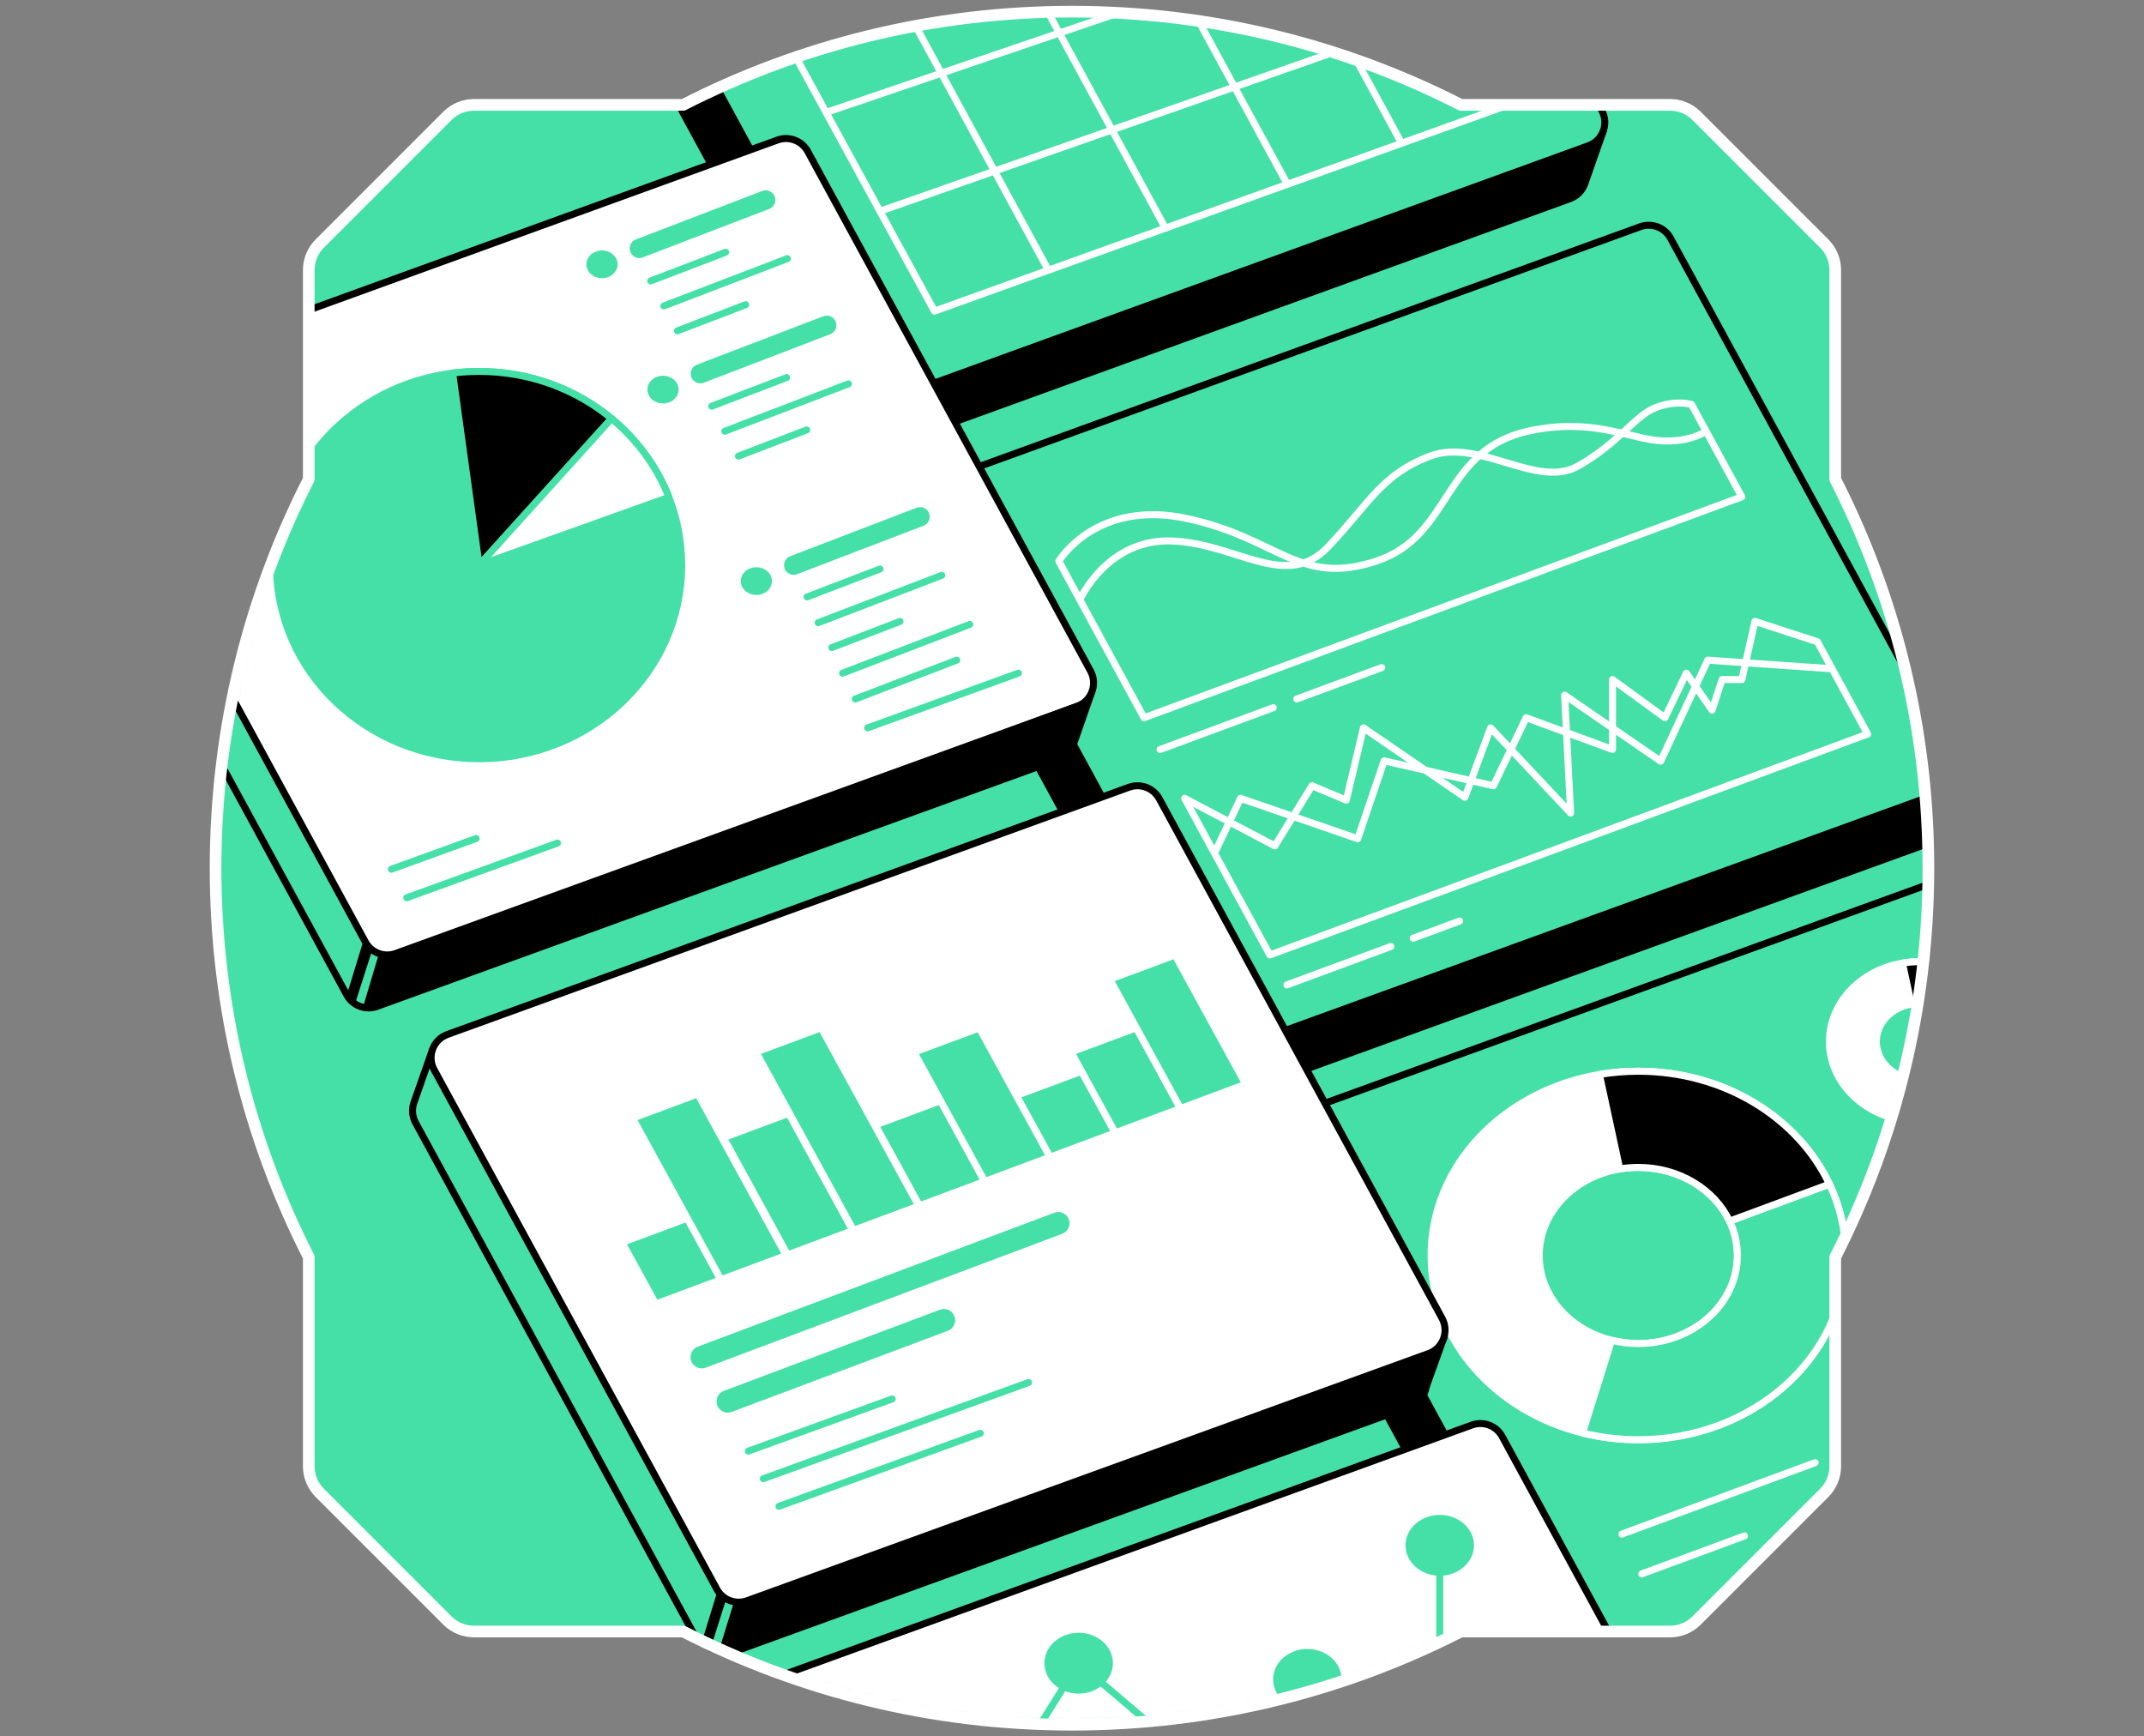 <svg width="368" height="298" viewBox="0 0 368 298" fill="none" xmlns="http://www.w3.org/2000/svg">
<rect x="0" y="0" width="368" height="298" fill="#808080" stroke="none"/>
<path d="M52.995 215.74V251.648C52.995 253.357 53.672 254.992 54.879 256.199L76.801 278.121C78.008 279.325 79.643 280.005 81.353 280.005H117.26C137.294 290.23 159.97 296 184.002 296C208.034 296 230.714 290.233 250.744 280.005H286.651C288.36 280.005 289.995 279.328 291.199 278.121L313.121 256.199C314.325 254.995 315.005 253.357 315.005 251.648V215.74C325.23 195.714 330.996 173.027 330.996 148.998C330.996 124.97 325.23 102.286 315.005 82.256V46.345C315.005 44.64 314.325 43.005 313.121 41.801L291.199 19.879C289.995 18.675 288.36 17.995 286.651 17.995H250.744C230.717 7.77 208.034 2 184.002 2C159.97 2 137.294 7.767 117.26 17.995H81.353C79.647 17.995 78.008 18.672 76.801 19.879L54.879 41.801C53.675 43.005 52.995 44.643 52.995 46.345V82.256C42.774 102.283 37 124.966 37 148.998C37 173.03 42.77 195.71 52.995 215.74Z" fill="#45E0A8"/>
<mask id="mask0_9105_1395" style="mask-type:luminance" maskUnits="userSpaceOnUse" x="37" y="2" width="294" height="294">
<path d="M52.995 215.74V251.648C52.995 253.357 53.672 254.992 54.879 256.199L76.801 278.121C78.008 279.325 79.643 280.005 81.353 280.005H117.26C137.294 290.23 159.97 296 184.002 296C208.034 296 230.714 290.233 250.744 280.005H286.651C288.36 280.005 289.995 279.328 291.199 278.121L313.121 256.199C314.325 254.995 315.005 253.357 315.005 251.648V215.74C325.23 195.714 330.996 173.027 330.996 148.998C330.996 124.97 325.23 102.286 315.005 82.256V46.345C315.005 44.64 314.325 43.005 313.121 41.801L291.199 19.879C289.995 18.675 288.36 17.995 286.651 17.995H250.744C230.717 7.77 208.034 2 184.002 2C159.97 2 137.294 7.767 117.26 17.995H81.353C79.647 17.995 78.008 18.672 76.801 19.879L54.879 41.801C53.675 43.005 52.995 44.643 52.995 46.345V82.256C42.774 102.283 37 124.966 37 148.998C37 173.03 42.77 195.71 52.995 215.74Z" fill="white"/>
</mask>
<g mask="url(#mask0_9105_1395)">
<path d="M332.316 142.693C332.316 142.693 332.327 142.656 332.334 142.637L335.682 133.007L330.179 135.645L283.545 49.968C282.538 48.117 280.328 47.282 278.347 47.999L161.367 90.423C158.915 91.311 157.83 94.175 159.078 96.468L207.611 185.63C208.618 187.48 210.828 188.316 212.809 187.599L329.789 145.175C331.008 144.733 331.892 143.8 332.316 142.693Z" fill="black" stroke="black" stroke-width="1.2" stroke-linecap="round" stroke-linejoin="round"/>
<path d="M330.989 187.859C323.781 209.665 317.899 218.163 317.899 218.163L320.348 255.779L297.883 279.606L286.521 291.667L271.667 297.051C269.686 297.768 267.479 296.928 266.469 295.082L217.94 205.916C216.691 203.627 217.773 200.763 220.229 199.875L222.358 199.102L336.128 157.837C335.908 165.536 334.775 176.381 330.985 187.855L330.989 187.859Z" fill="black" stroke="black" stroke-width="1.2" stroke-linecap="round" stroke-linejoin="round"/>
<path d="M271.986 31.624C271.997 31.598 272.005 31.568 272.016 31.542L275.196 22.472L269.538 23.974L264.455 14.636L250.38 13.633C250.38 13.633 234.682 4.329 204.274 -0.427C173.859 -5.179 142.793 1.164 132.003 8.309C128.373 10.709 125.007 12.322 122.131 13.403C119.151 14.521 116.706 15.071 115.053 15.346L147.281 74.553C148.292 76.407 150.499 77.24 152.479 76.522L269.46 34.102C270.671 33.664 271.552 32.739 271.979 31.639L271.983 31.628L271.986 31.624Z" fill="black" stroke="black" stroke-width="1.2" stroke-linecap="round" stroke-linejoin="round"/>
<path d="M332.977 136.087L215.997 178.511C214.016 179.228 211.806 178.392 210.799 176.542L162.266 87.38C161.018 85.088 162.103 82.227 164.555 81.335L281.535 38.911C283.516 38.194 285.726 39.03 286.733 40.88L335.266 130.042C336.514 132.334 335.429 135.195 332.977 136.087Z" fill="#45E0A8" stroke="black" stroke-width="1.2" stroke-linecap="round" stroke-linejoin="round"/>
<path d="M336.131 157.841C335.912 165.54 334.779 176.386 330.989 187.859C323.781 209.666 317.899 218.163 317.899 218.163L320.348 255.779L297.884 279.607L274.858 287.96C272.878 288.677 270.663 287.844 269.66 285.99L222.361 199.106L221.124 196.832C219.876 194.543 220.964 191.679 223.413 190.783L336.05 149.935C336.15 151.878 336.221 154.575 336.128 157.841H336.131Z" fill="#45E0A8" stroke="black" stroke-width="1.2" stroke-linecap="round" stroke-linejoin="round"/>
<path d="M314.009 203.223C308.629 191.839 295.966 183.843 281.204 183.843C278.919 183.843 276.686 184.036 274.524 184.404C258.075 187.179 245.632 200.031 245.632 215.466C245.632 229.979 256.634 242.207 271.626 245.926C274.673 246.68 277.89 247.085 281.204 247.085C300.849 247.085 316.777 232.933 316.777 215.466C316.777 211.122 315.796 206.983 314.005 203.223H314.009ZM281.204 230.581C279.614 230.581 278.069 230.387 276.612 230.02C269.448 228.244 264.198 222.399 264.198 215.469C264.198 208.087 270.151 201.941 278.02 200.622C279.053 200.444 280.116 200.351 281.204 200.351C288.242 200.351 294.283 204.152 296.869 209.573C297.731 211.382 298.211 213.374 298.211 215.473C298.211 223.815 290.597 230.588 281.204 230.588V230.581Z" fill="white" stroke="white" stroke-width="1.2" stroke-linecap="round" stroke-linejoin="round"/>
<path d="M272.647 25.006L270.518 25.779L155.675 67.434C153.694 68.151 151.48 67.312 150.476 65.465L122.134 13.403C125.01 12.322 128.376 10.709 132.006 8.309C142.793 1.164 173.858 -5.179 204.266 -0.427C234.674 4.329 250.373 13.633 250.373 13.633L264.447 14.636L272.907 15.242L274.932 18.961C276.181 21.25 275.1 24.115 272.644 25.003L272.647 25.006Z" fill="#45E0A8" stroke="black" stroke-width="1.2" stroke-linecap="round" stroke-linejoin="round"/>
<path d="M247.839 229.525L242.106 231.253L195.791 146.167C194.785 144.317 192.574 143.481 190.593 144.198L78.194 184.961L74.204 180.224L71.116 189.037C71.072 189.145 71.035 189.256 71.001 189.368V189.375C70.674 190.427 70.749 191.608 71.324 192.671L119.857 281.833C120.864 283.683 123.074 284.519 125.055 283.802L242.035 241.378C243.562 240.824 244.562 239.502 244.792 238.03L247.839 229.525Z" fill="#45E0A8" stroke="black" stroke-width="1.2" stroke-linecap="round" stroke-linejoin="round"/>
<path d="M187.316 118.962C187.316 118.962 187.313 118.977 187.305 118.984L184.247 127.764C183.835 128.893 182.947 129.848 181.702 130.302L64.722 172.722C62.741 173.439 60.534 172.607 59.524 170.753L34.938 125.583C35.328 122.454 35.926 118.516 36.825 114.102C39.047 103.238 48.292 81 48.292 81V62.853L130.268 33.129C132.248 32.412 134.455 33.244 135.466 35.098L181.691 120.021C184.819 119.43 187.32 118.965 187.32 118.965L187.316 118.962Z" fill="#45E0A8" stroke="black" stroke-width="1.2" stroke-linecap="round" stroke-linejoin="round"/>
<path d="M245.223 232.286L128.243 274.71C126.263 275.427 124.052 274.591 123.045 272.741L74.512 183.579C73.264 181.287 74.349 178.426 76.801 177.534L193.781 135.11C195.762 134.393 197.973 135.229 198.979 137.079L247.512 226.241C248.76 228.534 247.675 231.395 245.223 232.286Z" fill="white" stroke="black" stroke-width="1.2" stroke-linecap="round" stroke-linejoin="round"/>
<path d="M281.204 289.46C276.612 287.276 270.526 285.039 263.451 284.054C247.426 281.825 234.024 301.387 200.67 305.315C173.394 308.521 144.149 298.627 134.399 294.915L133.374 293.035C132.125 290.746 133.207 287.881 135.663 286.986L252.643 244.565C254.623 243.848 256.83 244.681 257.834 246.535L281.201 289.464L281.204 289.46Z" fill="white" stroke="black" stroke-width="1.2" stroke-linecap="round" stroke-linejoin="round"/>
<path d="M187.316 118.961C187.316 118.961 187.313 118.976 187.305 118.984C186.852 119.976 186.02 120.801 184.894 121.206L67.914 163.634C65.933 164.351 63.726 163.511 62.716 161.664L36.826 114.102C39.048 103.237 48.292 81 48.292 81V54.92L133.456 24.029C135.436 23.312 137.643 24.152 138.647 25.999L187.183 115.164C187.855 116.394 187.851 117.795 187.316 118.961Z" fill="white" stroke="black" stroke-width="1.2" stroke-linecap="round" stroke-linejoin="round"/>
<path d="M65.052 163.645L62.27 172.96L64.725 172.722L182.806 129.699L184.247 127.764L186.744 119.887L67.913 163.634L65.052 163.645Z" fill="black"/>
<path d="M63.897 163.032L60.935 172.28L59.527 170.753L62.455 161.189L63.897 163.032Z" fill="black"/>
<path d="M125.995 274.892L123.164 284.036L125.051 283.802L242.923 240.928C242.923 240.928 244.354 239.68 244.569 238.855C244.785 238.03 247.118 230.907 247.118 230.907L245.219 232.286L128.239 274.71L125.991 274.892H125.995Z" fill="black"/>
<path d="M124.684 274.313L121.748 283.587L120.374 282.086L123.309 272.525L124.684 274.313Z" fill="black"/>
<path d="M117.011 96.985C117.011 115.339 101.442 130.216 82.237 130.216C63.031 130.216 47.456 115.339 47.456 96.985C47.456 80.101 60.623 66.16 77.689 64.031C79.175 63.846 80.695 63.749 82.233 63.749C90.92 63.749 98.86 66.792 104.961 71.83C109.331 75.438 112.753 80.075 114.815 85.344C116.23 88.963 117.007 92.886 117.007 96.985H117.011Z" fill="#45E0A8" stroke="#45E0A8" stroke-width="1.2" stroke-linecap="round" stroke-linejoin="round"/>
<path d="M104.965 71.826L82.237 96.981L77.693 64.028C79.179 63.842 80.699 63.745 82.237 63.745C90.924 63.745 98.864 66.788 104.965 71.826Z" fill="black" stroke="#45E0A8" stroke-width="1.2" stroke-linecap="round" stroke-linejoin="round"/>
<path d="M114.818 85.344L82.237 96.984L104.965 71.83C109.334 75.438 112.756 80.075 114.818 85.344Z" fill="white" stroke="#45E0A8" stroke-width="1.2" stroke-linecap="round" stroke-linejoin="round"/>
<path d="M128.447 249.043L153.148 240.081" stroke="#45E0A8" stroke-width="1.2" stroke-linecap="round" stroke-linejoin="round"/>
<path d="M131.022 253.777L176.537 237.269" stroke="#45E0A8" stroke-width="1.2" stroke-linecap="round" stroke-linejoin="round"/>
<path d="M133.705 258.51L168.252 245.981" stroke="#45E0A8" stroke-width="1.2" stroke-linecap="round" stroke-linejoin="round"/>
<path d="M148.931 124.914L174.802 115.528" stroke="#45E0A8" stroke-width="1.2" stroke-linecap="round" stroke-linejoin="round"/>
<path d="M67.178 149.18L81.731 143.9" stroke="#45E0A8" stroke-width="1.2" stroke-linecap="round" stroke-linejoin="round"/>
<path d="M120.477 234.843C119.686 234.85 118.943 234.371 118.649 233.591C118.274 232.591 118.779 231.48 119.779 231.105L180.97 208.128C181.97 207.753 183.081 208.258 183.456 209.257C183.831 210.257 183.326 211.368 182.326 211.743L121.135 234.72C120.92 234.802 120.697 234.843 120.477 234.843Z" fill="#45E0A8"/>
<path d="M124.94 242.441C124.148 242.448 123.405 241.969 123.108 241.188C122.733 240.189 123.238 239.078 124.237 238.703L161.341 224.769C162.34 224.394 163.451 224.9 163.827 225.899C164.202 226.898 163.696 228.009 162.697 228.385L125.594 242.318C125.378 242.4 125.155 242.441 124.936 242.441H124.94Z" fill="#45E0A8"/>
<path d="M109.736 44.286C109.071 44.286 108.443 43.882 108.19 43.224C107.863 42.369 108.29 41.414 109.145 41.087L130.84 32.772C131.695 32.445 132.649 32.872 132.976 33.727C133.303 34.581 132.876 35.536 132.021 35.863L110.326 44.179C110.133 44.253 109.933 44.29 109.736 44.29V44.286Z" fill="#45E0A8"/>
<path d="M111.694 48.214L124.542 43.291" stroke="#45E0A8" stroke-width="1.2" stroke-linecap="round" stroke-linejoin="round"/>
<path d="M113.935 52.51L135.154 44.38" stroke="#45E0A8" stroke-width="1.2" stroke-linecap="round" stroke-linejoin="round"/>
<path d="M116.275 56.778L127.99 52.29" stroke="#45E0A8" stroke-width="1.2" stroke-linecap="round" stroke-linejoin="round"/>
<path d="M103.33 47.742C104.81 47.742 106.009 46.678 106.009 45.364C106.009 44.051 104.81 42.986 103.33 42.986C101.851 42.986 100.651 44.051 100.651 45.364C100.651 46.678 101.851 47.742 103.33 47.742Z" fill="#45E0A8"/>
<path d="M120.21 65.788C119.545 65.788 118.917 65.383 118.664 64.726C118.337 63.871 118.764 62.916 119.619 62.589L141.314 54.274C142.169 53.947 143.124 54.374 143.45 55.229C143.777 56.083 143.35 57.038 142.496 57.365L120.801 65.681C120.607 65.755 120.407 65.792 120.21 65.792V65.788Z" fill="#45E0A8"/>
<path d="M122.168 69.712L135.02 64.789" stroke="#45E0A8" stroke-width="1.2" stroke-linecap="round" stroke-linejoin="round"/>
<path d="M124.409 74.007L145.628 65.878" stroke="#45E0A8" stroke-width="1.2" stroke-linecap="round" stroke-linejoin="round"/>
<path d="M126.753 78.276L138.464 73.788" stroke="#45E0A8" stroke-width="1.2" stroke-linecap="round" stroke-linejoin="round"/>
<path d="M113.804 69.24C115.284 69.24 116.483 68.176 116.483 66.862C116.483 65.549 115.284 64.484 113.804 64.484C112.325 64.484 111.125 65.549 111.125 66.862C111.125 68.176 112.325 69.24 113.804 69.24Z" fill="#45E0A8"/>
<path d="M136.231 98.649C135.566 98.649 134.938 98.244 134.686 97.586C134.359 96.732 134.786 95.777 135.64 95.45L157.336 87.134C158.19 86.807 159.145 87.235 159.472 88.089C159.799 88.944 159.372 89.899 158.517 90.226L136.822 98.541C136.629 98.615 136.428 98.653 136.231 98.653V98.649Z" fill="#45E0A8"/>
<path d="M138.52 102.45L151.041 97.649" stroke="#45E0A8" stroke-width="1.2" stroke-linecap="round" stroke-linejoin="round"/>
<path d="M140.434 106.868L161.649 98.738" stroke="#45E0A8" stroke-width="1.2" stroke-linecap="round" stroke-linejoin="round"/>
<path d="M144.617 115.529L166.442 107.165" stroke="#45E0A8" stroke-width="1.2" stroke-linecap="round" stroke-linejoin="round"/>
<path d="M142.774 111.137L154.486 106.648" stroke="#45E0A8" stroke-width="1.2" stroke-linecap="round" stroke-linejoin="round"/>
<path d="M146.813 119.961L164.217 113.292" stroke="#45E0A8" stroke-width="1.2" stroke-linecap="round" stroke-linejoin="round"/>
<path d="M129.826 102.105C131.305 102.105 132.505 101.04 132.505 99.727C132.505 98.413 131.305 97.349 129.826 97.349C128.346 97.349 127.147 98.413 127.147 99.727C127.147 101.04 128.346 102.105 129.826 102.105Z" fill="#45E0A8"/>
<path d="M247.122 270.433C250.368 270.433 253 268.095 253 265.209C253 262.324 250.368 259.985 247.122 259.985C243.875 259.985 241.244 262.324 241.244 265.209C241.244 268.095 243.875 270.433 247.122 270.433Z" fill="#45E0A8"/>
<path d="M224.398 293.44C227.644 293.44 230.276 291.101 230.276 288.216C230.276 285.331 227.644 282.992 224.398 282.992C221.151 282.992 218.52 285.331 218.52 288.216C218.52 291.101 221.151 293.44 224.398 293.44Z" fill="#45E0A8"/>
<path d="M185.143 290.661C188.389 290.661 191.021 288.322 191.021 285.437C191.021 282.552 188.389 280.213 185.143 280.213C181.896 280.213 179.265 282.552 179.265 285.437C179.265 288.322 181.896 290.661 185.143 290.661Z" fill="#45E0A8"/>
<path d="M123.751 219.63L112.552 223.803L106.763 213.228L117.962 209.056L123.751 219.63Z" fill="#45E0A8" stroke="white" stroke-width="1.2" stroke-linecap="round" stroke-linejoin="round"/>
<path d="M191.429 194.416L180.227 198.589L174.438 188.014L185.64 183.842L191.429 194.416Z" fill="#45E0A8" stroke="white" stroke-width="1.2" stroke-linecap="round" stroke-linejoin="round"/>
<path d="M134.953 215.458L123.751 219.63L108.573 191.905L119.775 187.732L134.953 215.458Z" fill="#45E0A8" stroke="white" stroke-width="1.2" stroke-linecap="round" stroke-linejoin="round"/>
<path d="M146.389 211.195L135.187 215.368L124.17 195.245L135.369 191.068L146.389 211.195Z" fill="#45E0A8" stroke="white" stroke-width="1.2" stroke-linecap="round" stroke-linejoin="round"/>
<path d="M157.707 206.978L146.504 211.151L129.751 180.553L140.953 176.381L157.707 206.978Z" fill="#45E0A8" stroke="white" stroke-width="1.2" stroke-linecap="round" stroke-linejoin="round"/>
<path d="M169.024 202.761L157.826 206.934L150.235 193.071L161.437 188.898L169.024 202.761Z" fill="#45E0A8" stroke="white" stroke-width="1.2" stroke-linecap="round" stroke-linejoin="round"/>
<path d="M180.227 198.589L169.024 202.762L156.882 180.584L168.084 176.411L180.227 198.589Z" fill="#45E0A8" stroke="white" stroke-width="1.2" stroke-linecap="round" stroke-linejoin="round"/>
<path d="M202.628 190.244L191.429 194.416L183.838 180.553L195.041 176.381L202.628 190.244Z" fill="#45E0A8" stroke="white" stroke-width="1.2" stroke-linecap="round" stroke-linejoin="round"/>
<path d="M213.83 186.071L202.628 190.244L190.485 168.062L201.688 163.89L213.83 186.071Z" fill="#45E0A8" stroke="white" stroke-width="1.2" stroke-linecap="round" stroke-linejoin="round"/>
<path d="M247.122 265.209V297.308L224.397 288.216L205.411 302.695L185.143 285.436L175.657 300.57" stroke="#45E0A8" stroke-width="1.2" stroke-linecap="round" stroke-linejoin="round"/>
<path d="M185.347 102.926C185.347 102.926 190.044 92.414 201.161 92.838C212.278 93.261 220.779 101.439 227.972 93.834C235.165 86.228 237.127 81.442 245.465 78.277C253.803 75.111 263.775 83.939 270.805 80.016C277.835 76.092 280.614 71.314 284.211 69.943C287.807 68.572 290.345 69.426 290.345 69.426L298.969 85.266L196.364 123.179L181.736 96.301C181.736 96.301 188.156 85.574 203.851 89.007C219.545 92.44 222.978 100.652 236.224 96.301C249.467 91.95 247.341 77.032 262.79 73.885C271.277 72.157 276.854 74.03 282 75.193C289.03 76.779 292.838 74.007 292.838 74.007" stroke="white" stroke-width="1.2" stroke-linecap="round" stroke-linejoin="round"/>
<path d="M208.454 146.423L212.931 137.012L233.043 143.945L237.58 130.577L256.34 134.853L261.95 123.179L276.775 128.622V116.625L285.771 123.179L289.449 115.529L293.863 121.871L295.58 116.625H298.976L301.22 106.648L311.943 110.137L320.567 125.977L217.962 163.89L203.334 137.012L218.817 145.168L225.196 134.853L231.082 137.32L234.024 124.914L251.435 136.83L255.85 124.914L269.582 139.527L268.557 119.3L285.035 130.64L293.128 113.292L314.47 114.778" stroke="white" stroke-width="1.2" stroke-linecap="round" stroke-linejoin="round"/>
<path d="M69.812 154.074L95.687 144.688" stroke="#45E0A8" stroke-width="1.2" stroke-linecap="round" stroke-linejoin="round"/>
<path d="M199.117 128.634L218.542 121.455" stroke="white" stroke-width="1.2" stroke-linecap="round" stroke-linejoin="round"/>
<path d="M237.168 114.57L222.584 119.962" stroke="white" stroke-width="1.2" stroke-linecap="round" stroke-linejoin="round"/>
<path d="M220.883 169.029L238.721 162.438" stroke="white" stroke-width="1.2" stroke-linecap="round" stroke-linejoin="round"/>
<path d="M278.388 263.281L311.553 251.023" stroke="white" stroke-width="1.2" stroke-linecap="round" stroke-linejoin="round"/>
<path d="M281.795 270.11L299.426 263.593" stroke="white" stroke-width="1.2" stroke-linecap="round" stroke-linejoin="round"/>
<path d="M250.54 158.071L242.57 161.014" stroke="white" stroke-width="1.2" stroke-linecap="round" stroke-linejoin="round"/>
<path d="M134.894 6.655L160.393 53.397L261.95 16.907L248.768 -2.072L148.931 -4.528L134.894 6.655Z" stroke="white" stroke-width="1.2" stroke-linecap="round" stroke-linejoin="round"/>
<path d="M151.042 36.254L251.042 1.201" stroke="white" stroke-width="1.2" stroke-linecap="round" stroke-linejoin="round"/>
<path d="M142.417 19.087L207.529 -3.087" stroke="white" stroke-width="1.2" stroke-linecap="round" stroke-linejoin="round"/>
<path d="M152.275 -4.528L179.948 46.371" stroke="white" stroke-width="1.2" stroke-linecap="round" stroke-linejoin="round"/>
<path d="M176.656 -3.849L200.034 39.155" stroke="white" stroke-width="1.2" stroke-linecap="round" stroke-linejoin="round"/>
<path d="M201.814 -3.61L220.797 31.305" stroke="white" stroke-width="1.2" stroke-linecap="round" stroke-linejoin="round"/>
<path d="M225.776 -2.637L240.579 24.587" stroke="white" stroke-width="1.2" stroke-linecap="round" stroke-linejoin="round"/>
<path d="M316.777 215.466C316.777 232.929 300.849 247.085 281.205 247.085C277.887 247.085 274.673 246.684 271.626 245.926L276.616 230.016C278.072 230.388 279.618 230.577 281.208 230.577C290.601 230.577 298.214 223.807 298.214 215.462C298.214 213.367 297.735 211.375 296.873 209.562L314.013 203.216C315.8 206.98 316.785 211.119 316.785 215.459L316.777 215.466Z" fill="#45E0A8" stroke="white" stroke-width="1.2" stroke-linecap="round" stroke-linejoin="round"/>
<path d="M314.009 203.223L296.869 209.569C294.279 204.152 288.238 200.347 281.204 200.347C280.116 200.347 279.053 200.44 278.02 200.619L274.52 184.408C276.682 184.04 278.919 183.847 281.201 183.847C295.962 183.847 308.625 191.843 314.005 203.227L314.009 203.223Z" fill="black" stroke="white" stroke-width="1.2" stroke-linecap="round" stroke-linejoin="round"/>
<path d="M343.67 173.454C341.337 168.516 335.842 165.046 329.44 165.046C328.448 165.046 327.478 165.131 326.542 165.291C319.408 166.495 314.009 172.068 314.009 178.764C314.009 185.058 318.784 190.364 325.286 191.976C326.609 192.303 328.002 192.478 329.44 192.478C337.96 192.478 344.871 186.34 344.871 178.764C344.871 176.88 344.443 175.085 343.67 173.45V173.454ZM329.44 185.322C328.749 185.322 328.08 185.236 327.448 185.076C324.342 184.307 322.061 181.77 322.061 178.764C322.061 175.561 324.643 172.893 328.058 172.321C328.504 172.243 328.968 172.202 329.44 172.202C332.49 172.202 335.114 173.852 336.236 176.204C336.611 176.988 336.819 177.853 336.819 178.764C336.819 182.383 333.516 185.322 329.44 185.322Z" fill="white" stroke="white" stroke-width="1.2" stroke-linecap="round" stroke-linejoin="round"/>
<path d="M343.67 173.454L336.235 176.207C335.113 173.855 332.49 172.206 329.44 172.206C328.968 172.206 328.507 172.247 328.057 172.325L326.542 165.291C327.482 165.131 328.448 165.046 329.44 165.046C335.842 165.046 341.337 168.516 343.67 173.454Z" fill="black" stroke="white" stroke-width="1.2" stroke-linecap="round" stroke-linejoin="round"/>
</g>
<path d="M52.995 215.74V251.648C52.995 253.357 53.672 254.992 54.879 256.199L76.801 278.121C78.008 279.325 79.643 280.005 81.353 280.005H117.26C137.294 290.23 159.97 296 184.002 296C208.034 296 230.714 290.233 250.744 280.005H286.651C288.36 280.005 289.995 279.328 291.199 278.121L313.121 256.199C314.325 254.995 315.005 253.357 315.005 251.648V215.74C325.23 195.714 330.996 173.027 330.996 148.998C330.996 124.97 325.23 102.286 315.005 82.256V46.345C315.005 44.64 314.325 43.005 313.121 41.801L291.199 19.879C289.995 18.675 288.36 17.995 286.651 17.995H250.744C230.717 7.77 208.034 2 184.002 2C159.97 2 137.294 7.767 117.26 17.995H81.353C79.647 17.995 78.008 18.672 76.801 19.879L54.879 41.801C53.675 43.005 52.995 44.643 52.995 46.345V82.256C42.774 102.283 37 124.966 37 148.998C37 173.03 42.77 195.71 52.995 215.74Z" stroke="white" stroke-width="2" stroke-linecap="round" stroke-linejoin="round"/>
</svg>
